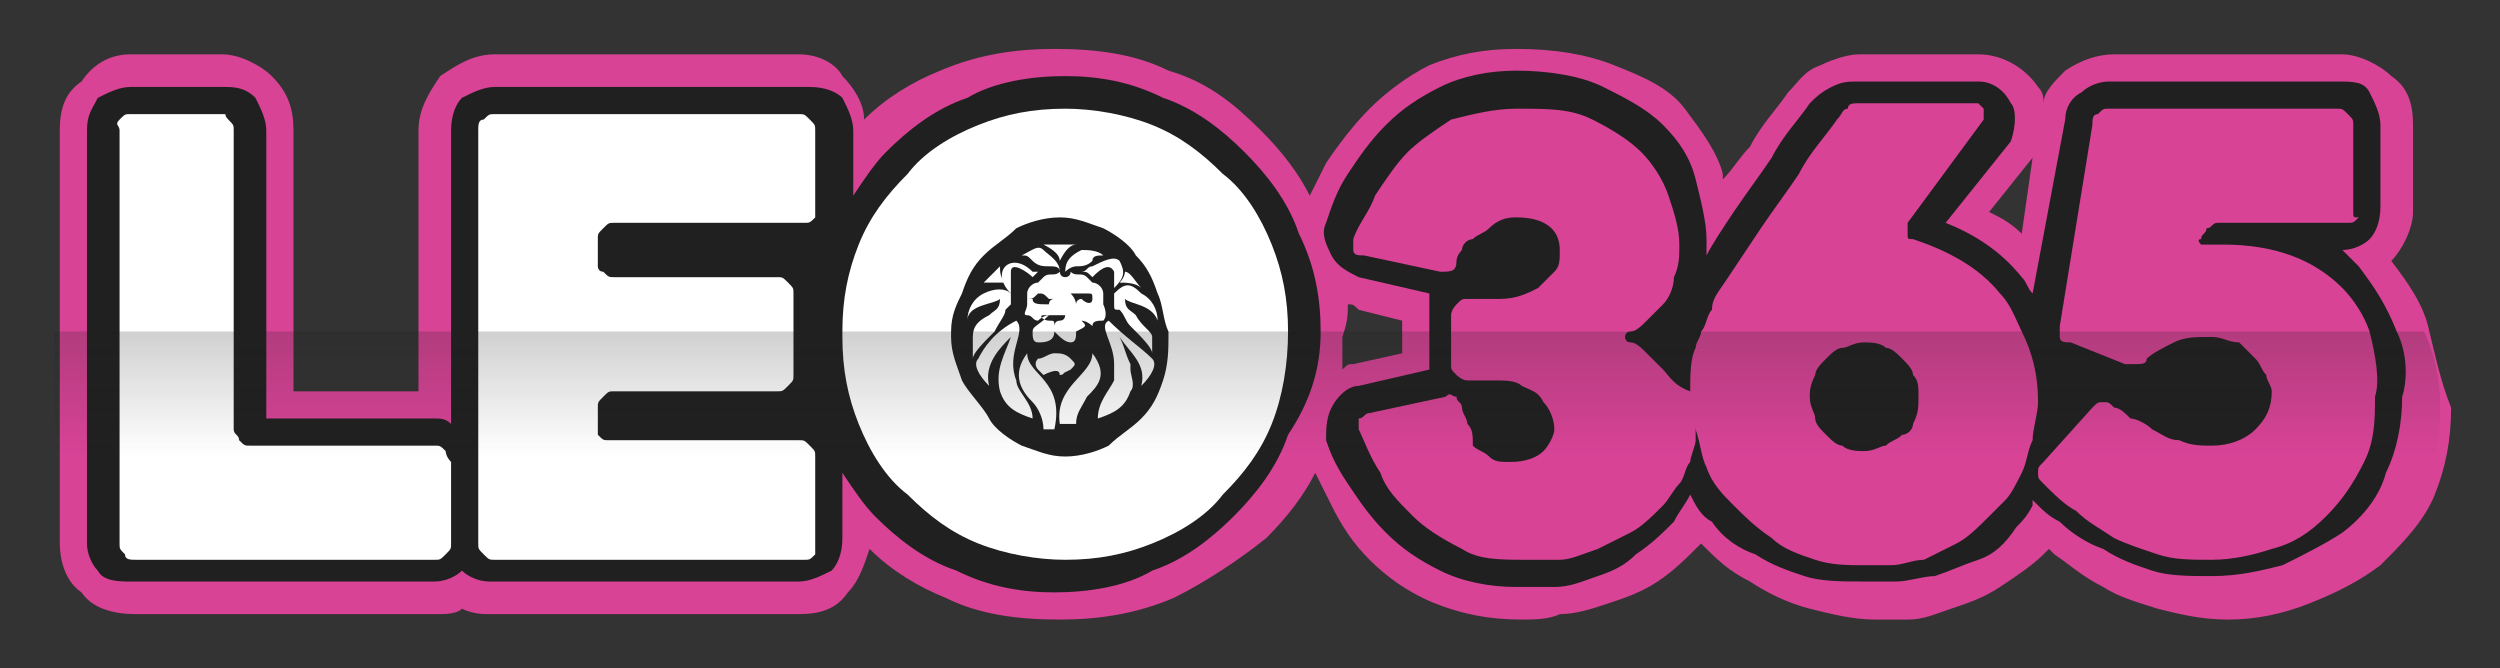 <?xml version="1.0" encoding="utf-8"?>
<!-- Generator: Adobe Illustrator 28.1.0, SVG Export Plug-In . SVG Version: 6.00 Build 0)  -->
<svg version="1.1" id="Layer_2_00000173861280427577684310000011319136467012825763_"
	 xmlns="http://www.w3.org/2000/svg" xmlns:xlink="http://www.w3.org/1999/xlink" x="0px" y="0px" viewBox="0 0 46 12.3"
	 style="enable-background:new 0 0 46 12.3;" xml:space="preserve">
<rect x="0" y="0" width="46" height="12.3" fill="#333333" stroke="none"/>
<style type="text/css">
	.st0{fill:#D84396;}
	.st1{fill:#202020;}
	.st2{fill:#FFFFFF;}
	.st3{fill:url(#SVGID_1_);}
</style>
<g>
	<g>
		<path class="st0" d="M44.7,6.1c-0.1-0.5-0.4-0.9-0.7-1.3c0,0,0,0,0,0c0.2-0.2,0.4-0.6,0.4-0.9V2.3c0-0.4-0.1-0.7-0.4-0.9
			C43.8,1.2,43.4,1,43.1,1h-4.2c-0.3,0-0.6,0.1-0.9,0.3c-0.2,0.2-0.4,0.4-0.4,0.6c0-0.1,0-0.2-0.1-0.3C37.3,1.3,36.9,1,36.4,1h-2.2
			c-0.2,0-0.5,0.1-0.7,0.2c-0.3,0.1-0.4,0.3-0.6,0.5c-0.2,0.3-0.5,0.6-0.7,1c-0.2,0.2-0.3,0.4-0.5,0.6c0,0,0-0.1,0-0.1
			C31.6,2.8,31.3,2.4,31,2c-0.3-0.4-0.8-0.6-1.3-0.8c-0.5-0.2-1.1-0.3-1.8-0.3c-0.6,0-1.1,0.1-1.6,0.3c-0.4,0.2-0.8,0.5-1.1,0.8
			c-0.3,0.3-0.6,0.7-0.8,1c-0.1,0.2-0.2,0.4-0.3,0.6c-0.2-0.4-0.5-0.8-0.9-1.2c-0.5-0.5-1-0.9-1.7-1.1c-0.6-0.3-1.3-0.4-2.1-0.4
			c-0.7,0-1.4,0.1-2.1,0.4c-0.5,0.2-1,0.5-1.4,0.9c0-0.3-0.2-0.6-0.4-0.8C15.4,1.2,15.1,1,14.7,1H9.1C8.7,1,8.4,1.2,8.1,1.4
			C7.9,1.7,7.7,2,7.7,2.4v4.8H5.4V2.4C5.4,2,5.3,1.7,5,1.4C4.8,1.2,4.4,1,4.1,1H2.4C2,1,1.7,1.2,1.5,1.5C1.2,1.7,1.1,2,1.1,2.4V10
			c0,0.3,0.1,0.7,0.4,0.9c0.2,0.3,0.6,0.4,1,0.4H8c0.2,0,0.4,0,0.5-0.1c0.2,0.1,0.4,0.1,0.5,0.1h5.7c0.4,0,0.7-0.1,0.9-0.4
			c0.2-0.2,0.3-0.5,0.4-0.8c0.4,0.4,0.9,0.7,1.4,0.9c0.6,0.3,1.3,0.4,2.1,0.4c0.7,0,1.4-0.1,2.1-0.4c0.6-0.3,1.2-0.7,1.7-1.1
			c0.4-0.4,0.7-0.8,0.9-1.2c0.1,0.2,0.2,0.4,0.3,0.6c0.2,0.4,0.4,0.7,0.7,1c0.3,0.3,0.7,0.6,1.2,0.8c0.5,0.2,1,0.3,1.6,0.3
			c0.2,0,0.5,0,0.7-0.1c0.3,0,0.6-0.1,0.9-0.2c0.3-0.1,0.6-0.2,0.9-0.4c0.3-0.2,0.5-0.4,0.8-0.7c0.3,0.3,0.5,0.5,0.9,0.7
			c0.3,0.2,0.7,0.4,1.1,0.5c0.4,0.1,0.8,0.2,1.2,0.2c0.2,0,0.4,0,0.6,0c0.3,0,0.5-0.1,0.8-0.2c0.3-0.1,0.6-0.2,0.9-0.4
			c0.3-0.2,0.6-0.4,0.8-0.6c0,0,0,0,0.1-0.1c0,0,0.1,0.1,0.1,0.1c0.3,0.2,0.5,0.4,0.9,0.6c0.3,0.2,0.7,0.3,1,0.4
			c0.4,0.1,0.8,0.2,1.3,0.2c0.5,0,1-0.1,1.5-0.3c0.5-0.2,0.9-0.4,1.3-0.7l0,0c0.4-0.4,0.8-0.8,1-1.3c0.2-0.5,0.3-1,0.3-1.6
			C44.9,7,44.8,6.5,44.7,6.1z M24.8,5.6c0.1,0,0.1,0,0.2,0.1l0.8,0.2v0.6l-0.9,0.2c-0.1,0-0.1,0-0.2,0.1c0-0.2,0-0.3,0-0.5
			c0,0,0,0,0-0.1C24.8,5.9,24.8,5.8,24.8,5.6z M37.4,2.9L37.4,2.9l-0.2,1.4C37,4.1,36.8,4,36.6,3.9L37.4,2.9z"/>
		<path class="st1" d="M24.3,6.1c0-0.6-0.1-1.2-0.4-1.8c-0.2-0.6-0.6-1.1-1-1.5c-0.4-0.4-0.9-0.8-1.5-1c-0.6-0.3-1.2-0.4-1.8-0.4
			c-0.6,0-1.3,0.1-1.8,0.4c-0.6,0.2-1.1,0.6-1.5,1c-0.2,0.2-0.4,0.5-0.6,0.8V2.4c0-0.2-0.1-0.4-0.2-0.6c-0.1-0.1-0.3-0.2-0.6-0.2
			H9.1c-0.2,0-0.4,0.1-0.6,0.2C8.4,1.9,8.3,2.1,8.3,2.4v5.4C8.2,7.7,8.1,7.7,8,7.7H4.9V2.4c0-0.2-0.1-0.4-0.2-0.6
			C4.5,1.6,4.3,1.6,4.1,1.6H2.4C2.2,1.6,2,1.7,1.8,1.8C1.7,2,1.6,2.1,1.6,2.4V10c0,0.2,0.1,0.4,0.2,0.5c0.1,0.2,0.4,0.2,0.6,0.2H8
			c0.2,0,0.4-0.1,0.5-0.2c0.1,0.1,0.3,0.2,0.5,0.2h5.7c0.2,0,0.4-0.1,0.6-0.2c0.1-0.1,0.2-0.3,0.2-0.6V8.7c0.2,0.3,0.4,0.6,0.6,0.8
			c0.4,0.4,0.9,0.8,1.5,1c0.6,0.3,1.2,0.4,1.8,0.4c0.6,0,1.3-0.1,1.8-0.4c0.6-0.2,1.1-0.6,1.5-1c0.4-0.4,0.8-0.9,1-1.5
			C24.1,7.4,24.3,6.8,24.3,6.1C24.3,6.1,24.3,6.1,24.3,6.1z"/>
		<path class="st1" d="M44.1,6.1c-0.2-0.5-0.4-0.8-0.7-1.2c-0.1-0.1-0.2-0.2-0.3-0.3c0.2,0,0.4-0.1,0.5-0.2c0.1-0.1,0.2-0.3,0.2-0.6
			V2.3c0-0.2-0.1-0.4-0.2-0.6c-0.1-0.2-0.3-0.2-0.6-0.2h-4.2c-0.2,0-0.4,0.1-0.5,0.2c-0.2,0.1-0.3,0.3-0.3,0.5l-0.6,3.2
			c-0.1-0.1-0.1-0.2-0.2-0.3c-0.4-0.5-0.9-0.8-1.4-1L37,2.6l0,0C37.1,2.3,37.1,2,37,1.9c-0.1-0.2-0.3-0.4-0.6-0.4h-2.2
			c-0.2,0-0.3,0-0.5,0.1c-0.2,0.1-0.3,0.2-0.4,0.3c-0.2,0.3-0.5,0.6-0.7,1c-0.2,0.3-0.5,0.7-0.7,1c-0.2,0.3-0.4,0.6-0.5,0.8
			c0-0.1,0-0.2,0-0.3c0-0.3-0.1-0.7-0.2-1.1c-0.1-0.4-0.3-0.7-0.6-1c-0.3-0.3-0.7-0.5-1.1-0.7c-0.4-0.2-1-0.3-1.6-0.3
			c-0.5,0-1,0.1-1.4,0.3c-0.4,0.2-0.7,0.4-1,0.7c-0.3,0.3-0.5,0.6-0.7,0.9c-0.2,0.3-0.3,0.6-0.4,0.9l0,0l0,0c-0.1,0.2,0,0.4,0.1,0.6
			c0.1,0.2,0.3,0.3,0.5,0.4l1.3,0.3c0,0.1,0,0.2,0,0.3v0.9c0,0.1,0,0.1,0,0.2l-1.3,0.3c-0.2,0-0.4,0.2-0.5,0.4
			c-0.1,0.2-0.1,0.4-0.1,0.6l0,0l0,0c0.1,0.3,0.2,0.5,0.4,0.8c0.2,0.3,0.4,0.6,0.7,0.9c0.3,0.3,0.6,0.5,1,0.7
			c0.4,0.2,0.9,0.3,1.4,0.3c0.2,0,0.4,0,0.7,0c0.3,0,0.5-0.1,0.8-0.2c0.3-0.1,0.5-0.2,0.7-0.4c0.3-0.2,0.5-0.4,0.7-0.6
			c0.1-0.2,0.2-0.3,0.3-0.5c0.1,0.2,0.2,0.4,0.4,0.5c0.2,0.3,0.5,0.5,0.8,0.6c0.3,0.2,0.6,0.3,0.9,0.4c0.3,0.1,0.7,0.1,1.1,0.1
			c0.2,0,0.3,0,0.6,0c0.2,0,0.5-0.1,0.7-0.1c0.3-0.1,0.5-0.2,0.8-0.3c0.3-0.1,0.5-0.3,0.7-0.6c0.1-0.1,0.2-0.2,0.3-0.4
			c0,0,0,0,0-0.1c0.2,0.2,0.3,0.3,0.5,0.4c0.2,0.2,0.5,0.4,0.8,0.5c0.3,0.2,0.6,0.3,0.9,0.4c0.3,0.1,0.7,0.1,1.1,0.1
			c0.5,0,0.9-0.1,1.3-0.2c0.4-0.2,0.8-0.4,1.1-0.6l0,0c0.4-0.3,0.7-0.7,0.8-1.1c0.2-0.4,0.3-0.9,0.3-1.4C44.3,7,44.3,6.5,44.1,6.1z"
			/>
	</g>
	<path class="st2" d="M8.2,8.3C8.1,8.2,8.1,8.2,8,8.2H4.6c-0.1,0-0.1,0-0.2-0.1c0-0.1-0.1-0.1-0.1-0.2V2.4c0-0.1,0-0.1-0.1-0.2
		S4.2,2.1,4.1,2.1H2.4c-0.1,0-0.1,0-0.2,0.1S2.2,2.3,2.2,2.4V10c0,0.1,0,0.1,0.1,0.2c0,0.1,0.1,0.1,0.2,0.1H8c0.1,0,0.1,0,0.2-0.1
		c0.1-0.1,0.1-0.1,0.1-0.2V8.5C8.2,8.4,8.2,8.3,8.2,8.3z"/>
	<path class="st2" d="M11.1,4.2c0.1-0.1,0.1-0.1,0.2-0.1h3.5c0.1,0,0.1,0,0.2-0.1C15,4,15,3.9,15,3.9V2.4c0-0.1,0-0.1-0.1-0.2
		c-0.1-0.1-0.1-0.1-0.2-0.1H9.1c-0.1,0-0.1,0-0.2,0.1C8.8,2.2,8.8,2.3,8.8,2.4V10c0,0.1,0,0.1,0.1,0.2c0.1,0.1,0.1,0.1,0.2,0.1h5.7
		c0.1,0,0.1,0,0.2-0.1C15,10.1,15,10.1,15,10V8.4c0-0.1,0-0.1-0.1-0.2c-0.1-0.1-0.1-0.1-0.2-0.1h-3.5c-0.1,0-0.1,0-0.2-0.1
		C11,8,11,8,11,7.9V7.5c0-0.1,0-0.1,0.1-0.2c0.1-0.1,0.1-0.1,0.2-0.1h3c0.1,0,0.1,0,0.2-0.1c0.1-0.1,0.1-0.1,0.1-0.2V5.4
		c0-0.1,0-0.1-0.1-0.2c-0.1-0.1-0.1-0.1-0.2-0.1h-3c-0.1,0-0.1,0-0.2-0.1C11,5,11,4.9,11,4.9V4.4C11,4.3,11,4.3,11.1,4.2z"/>
	<path class="st2" d="M23.7,6.1c0-0.6-0.1-1.1-0.3-1.6c-0.2-0.5-0.5-1-0.9-1.3c-0.4-0.4-0.8-0.7-1.3-0.9c-0.5-0.2-1.1-0.3-1.6-0.3
		c-0.6,0-1.1,0.1-1.6,0.3c-0.5,0.2-1,0.5-1.3,0.9c-0.4,0.4-0.7,0.8-0.9,1.3c-0.2,0.5-0.3,1-0.3,1.6c0,0,0,0,0,0.1
		c0,0.6,0.1,1.1,0.3,1.6c0.2,0.5,0.5,1,0.9,1.3c0.4,0.4,0.8,0.7,1.3,0.9c0.5,0.2,1.1,0.3,1.6,0.3c0.6,0,1.1-0.1,1.6-0.3
		c0.5-0.2,1-0.5,1.3-0.9c0.4-0.4,0.7-0.8,0.9-1.3C23.6,7.3,23.7,6.7,23.7,6.1C23.7,6.1,23.7,6.1,23.7,6.1z M21.4,7
		c-0.1,0.3-0.2,0.5-0.4,0.7c-0.2,0.2-0.4,0.3-0.6,0.5c-0.2,0.1-0.5,0.2-0.8,0.2c-0.3,0-0.5-0.1-0.8-0.2c-0.2-0.1-0.5-0.3-0.6-0.5
		S17.8,7.2,17.7,7c-0.1-0.3-0.2-0.5-0.2-0.8c0,0,0,0,0-0.1c0-0.3,0.1-0.5,0.2-0.7c0.1-0.3,0.2-0.5,0.4-0.7c0.2-0.2,0.4-0.3,0.6-0.5
		c0.2-0.1,0.5-0.2,0.8-0.2c0.3,0,0.5,0.1,0.8,0.2c0.2,0.1,0.5,0.3,0.6,0.5c0.2,0.2,0.3,0.4,0.4,0.7c0.1,0.2,0.1,0.5,0.2,0.7
		c0,0,0,0,0,0.1C21.5,6.4,21.5,6.7,21.4,7z"/>
	<path class="st0" d="M30.6,6.8c-0.1-0.1-0.2-0.2-0.3-0.3c-0.1-0.1-0.2-0.2-0.3-0.2c-0.1,0-0.1-0.1-0.1-0.1c0,0,0-0.1,0.1-0.1
		c0.1,0,0.2-0.1,0.3-0.2c0.1-0.1,0.2-0.2,0.3-0.3c0.1-0.1,0.2-0.3,0.2-0.5c0.1-0.2,0.1-0.4,0.1-0.6c0-0.3-0.1-0.6-0.2-0.9
		c-0.1-0.3-0.3-0.6-0.5-0.8c-0.2-0.2-0.5-0.4-0.9-0.6c-0.4-0.2-0.8-0.2-1.4-0.2c-0.4,0-0.8,0.1-1.2,0.2c-0.3,0.2-0.6,0.4-0.8,0.6
		c-0.2,0.2-0.4,0.5-0.6,0.8c-0.1,0.3-0.3,0.5-0.4,0.8c0,0.1,0,0.1,0,0.2c0,0.1,0.1,0.1,0.2,0.1l1.4,0.3c0.2,0,0.3,0,0.3-0.2
		c0-0.1,0.1-0.2,0.1-0.2c0-0.1,0.1-0.2,0.2-0.2c0.1-0.1,0.2-0.1,0.3-0.2C27.6,4,27.8,4,27.9,4c0.5,0,0.8,0.2,0.8,0.6
		c0,0.2,0,0.3-0.1,0.4c-0.1,0.1-0.2,0.2-0.3,0.3c-0.2,0.1-0.4,0.2-0.7,0.2c-0.2,0-0.4,0-0.6,0c-0.1,0-0.1,0-0.2,0.1
		c0,0-0.1,0.1-0.1,0.2v0.9c0,0.1,0,0.1,0.1,0.2c0,0,0.1,0.1,0.2,0.1c0.1,0,0.3,0,0.5,0c0.2,0,0.4,0,0.5,0.1c0.2,0.1,0.3,0.1,0.4,0.3
		c0.1,0.1,0.2,0.3,0.2,0.5c0,0.1-0.1,0.3-0.2,0.4c-0.1,0.1-0.3,0.2-0.6,0.2c-0.2,0-0.3,0-0.4-0.1c-0.1-0.1-0.2-0.1-0.3-0.2
		C27.1,8,27.1,7.9,27,7.8c0-0.1-0.1-0.2-0.1-0.3c0-0.1-0.1-0.1-0.1-0.2c-0.1,0-0.1-0.1-0.2,0l-1.4,0.3c-0.1,0-0.1,0.1-0.2,0.1
		c0,0.1,0,0.1,0,0.2c0.1,0.2,0.2,0.5,0.4,0.8c0.1,0.3,0.3,0.5,0.6,0.8c0.2,0.2,0.5,0.4,0.9,0.6c0.3,0.2,0.7,0.2,1.2,0.2
		c0.2,0,0.4,0,0.6,0c0.2,0,0.4-0.1,0.7-0.2c0.2-0.1,0.4-0.2,0.6-0.3c0.2-0.1,0.4-0.3,0.6-0.5c0.1-0.1,0.2-0.3,0.3-0.4
		c0.1-0.1,0.1-0.3,0.2-0.4c0-0.1,0.1-0.3,0.1-0.4c0-0.1,0-0.2,0-0.3c0-0.2,0-0.4-0.1-0.6C30.8,7.1,30.7,6.9,30.6,6.8z"/>
	<path class="st0" d="M37.2,6.1c-0.1-0.2-0.2-0.5-0.4-0.7c-0.4-0.5-1-0.8-1.6-1c-0.1,0-0.1,0-0.1-0.1c0,0,0-0.1,0-0.2l1.4-1.9
		c0-0.1,0-0.1,0-0.2c0,0-0.1-0.1-0.1-0.1h-2.2c-0.1,0-0.2,0-0.2,0.1c-0.1,0-0.1,0.1-0.2,0.2c-0.2,0.3-0.5,0.6-0.7,1
		c-0.2,0.3-0.5,0.7-0.7,1c-0.2,0.3-0.4,0.6-0.6,0.9c-0.2,0.3-0.3,0.4-0.3,0.6c-0.1,0.1-0.1,0.3-0.2,0.4c0,0.1-0.1,0.2-0.1,0.3
		c-0.1,0.2-0.1,0.5-0.1,0.8c0,0.2,0,0.5,0.1,0.7c0.1,0.3,0.1,0.5,0.2,0.7c0.1,0.3,0.3,0.5,0.5,0.7c0.2,0.2,0.4,0.4,0.7,0.6
		c0.2,0.2,0.5,0.3,0.8,0.4c0.3,0.1,0.6,0.1,0.9,0.1c0.1,0,0.3,0,0.5,0c0.2,0,0.4-0.1,0.6-0.1c0.2-0.1,0.4-0.2,0.6-0.3
		c0.2-0.1,0.4-0.3,0.6-0.5c0.1-0.1,0.2-0.2,0.3-0.3c0.1-0.1,0.2-0.3,0.3-0.5c0.1-0.2,0.1-0.4,0.2-0.6c0-0.2,0.1-0.5,0.1-0.7
		C37.5,6.9,37.4,6.5,37.2,6.1z M35.2,7.8C35.2,7.9,35.1,8,35,8c-0.1,0.1-0.2,0.1-0.3,0.2c-0.1,0-0.2,0.1-0.4,0.1
		c-0.1,0-0.3,0-0.4-0.1c-0.1,0-0.2-0.1-0.3-0.2c-0.1-0.1-0.2-0.2-0.2-0.3c0-0.1-0.1-0.2-0.1-0.4c0-0.1,0-0.2,0.1-0.4
		c0-0.1,0.1-0.2,0.2-0.3c0.1-0.1,0.2-0.2,0.3-0.2c0.1,0,0.2-0.1,0.4-0.1c0.1,0,0.3,0,0.4,0.1c0.1,0,0.2,0.1,0.3,0.2
		c0.1,0.1,0.2,0.2,0.2,0.3c0.1,0.1,0.1,0.2,0.1,0.4C35.3,7.5,35.3,7.6,35.2,7.8z"/>
	<path class="st0" d="M43.6,6.1c-0.1-0.3-0.3-0.6-0.5-0.8c-0.5-0.5-1.2-0.8-2.2-0.8h-0.1c0,0-0.1,0-0.1,0c-0.1,0-0.1,0-0.2,0
		c0,0-0.1-0.1,0-0.1c0-0.1,0.1-0.1,0.1-0.2c0.1,0,0.1-0.1,0.2-0.1h2.4c0.1,0,0.1,0,0.2-0.1C43.3,4,43.3,4,43.3,3.9V2.3
		c0-0.1,0-0.1-0.1-0.2c-0.1-0.1-0.1-0.1-0.2-0.1h-4.2c-0.1,0-0.1,0-0.2,0.1c-0.1,0-0.1,0.1-0.1,0.2L37.9,6c0,0,0,0.1,0,0.1
		c0,0,0,0.1,0,0.1c0,0.1,0.1,0.1,0.2,0.1l1,0.4c0.1,0,0.1,0,0.2,0c0.1,0,0.2,0,0.2-0.1c0.1-0.1,0.3-0.2,0.5-0.3
		c0.2-0.1,0.4-0.1,0.7-0.1c0.2,0,0.3,0.1,0.5,0.1c0.1,0.1,0.2,0.2,0.3,0.3c0.1,0.1,0.1,0.2,0.2,0.3c0,0.1,0.1,0.2,0.1,0.3
		c0,0.3-0.1,0.5-0.3,0.7c-0.2,0.2-0.5,0.3-0.8,0.3c-0.2,0-0.4,0-0.6-0.1c-0.2,0-0.3-0.1-0.5-0.2c-0.1-0.1-0.3-0.2-0.4-0.2
		c-0.1-0.1-0.2-0.2-0.3-0.2c-0.1-0.1-0.1-0.1-0.2-0.1c-0.1,0-0.1,0-0.2,0.1l-0.9,1c-0.1,0.1-0.1,0.1-0.1,0.2c0,0.1,0,0.1,0.1,0.2
		c0.2,0.2,0.4,0.4,0.6,0.5c0.2,0.2,0.4,0.3,0.7,0.5c0.2,0.1,0.5,0.2,0.8,0.3c0.3,0.1,0.6,0.1,1,0.1c0.4,0,0.8-0.1,1.1-0.2
		c0.4-0.1,0.7-0.3,1-0.6c0.3-0.3,0.5-0.6,0.7-1c0.2-0.4,0.2-0.8,0.2-1.2C43.8,7,43.7,6.5,43.6,6.1z"/>
	<g>
		<path class="st2" d="M19.5,4.8c0.1-0.2,0.2-0.3,0.3-0.3c-0.1,0-0.2,0-0.3,0c-0.1,0-0.2,0-0.3,0C19.4,4.6,19.5,4.7,19.5,4.8z"/>
		<path class="st2" d="M19.6,5c0.1-0.1,0.2-0.1,0.2-0.1c0.1,0,0.2,0,0.3-0.1c0-0.1,0.1-0.1,0.2-0.1c-0.1-0.1-0.3-0.1-0.4-0.1
			C19.7,4.7,19.6,4.8,19.6,5z"/>
		<path class="st2" d="M19.9,5C20,5,20,5,20.1,5.1C20.2,5,20.4,4.8,20.5,5c0,0.1,0,0.2,0,0.3c0.2-0.2,0.2-0.3,0.1-0.5
			c-0.1-0.1-0.3,0-0.5,0.1C20,4.9,20,5,19.9,5z"/>
		<path class="st2" d="M20.6,5.2c0.1,0,0.3,0,0.4,0.1c-0.1-0.1-0.2-0.3-0.3-0.3C20.7,5,20.7,5.1,20.6,5.2z"/>
		<path class="st2" d="M20.1,6.5c0,0.4-0.7,0.6-0.6,1.3c0,0,0,0,0,0c0,0,0,0,0,0c0,0,0,0,0,0c0,0,0,0,0,0c0.1,0,0.2,0,0.3,0
			c0-0.2,0.1-0.3,0.2-0.5v0C20.2,7.1,20.4,6.9,20.1,6.5z"/>
		<path class="st2" d="M19.5,6.9L19.5,6.9L19.5,6.9C19.5,6.9,19.5,6.9,19.5,6.9C19.6,6.9,19.6,6.8,19.5,6.9c0.2-0.1,0.2-0.1,0.2-0.1
			c0,0,0-0.1,0-0.1c0,0,0,0.1,0,0.1c0.1-0.1,0.1-0.1,0-0.2c-0.1-0.1-0.2-0.1-0.3-0.1c0,0,0,0,0,0h0h0c0,0,0,0,0,0v0
			c-0.1,0-0.2,0.1-0.3,0.1c-0.1,0.1,0,0.2,0,0.2c0,0,0-0.1,0-0.1c0,0,0,0,0,0.1c0,0,0.1,0.1,0.1,0.1C19.4,6.8,19.5,6.8,19.5,6.9
			C19.5,6.9,19.5,6.9,19.5,6.9L19.5,6.9z"/>
		<path class="st2" d="M19,4.8c0.1,0.1,0.2,0.1,0.3,0.1c0.1,0,0.2,0,0.2,0.1c0-0.2-0.2-0.3-0.3-0.4c-0.1-0.1-0.2,0-0.4,0.1
			C18.9,4.7,18.9,4.7,19,4.8z"/>
		<path class="st2" d="M18.6,5c0-0.2,0.3,0,0.4,0.1C19.1,5,19.1,5,19.1,5c0,0-0.1,0-0.1,0c-0.2-0.2-0.4-0.2-0.5-0.1
			c-0.1,0.1-0.1,0.3,0.1,0.5C18.6,5.2,18.6,5.1,18.6,5z"/>
		<path class="st2" d="M18.5,5.2c-0.1-0.1-0.1-0.2-0.1-0.3c-0.1,0.1-0.2,0.2-0.3,0.3C18.2,5.2,18.4,5.2,18.5,5.2z"/>
		<path class="st2" d="M18.9,6.5c-0.3,0.4-0.1,0.7,0.1,0.9h0c0.1,0.1,0.2,0.3,0.2,0.5c0.1,0,0.1,0,0.2,0C19.6,7,18.9,6.9,18.9,6.5z"
			/>
		<path class="st2" d="M18.5,5.7L18.5,5.7c0,0,0.1-0.1,0.1-0.1c0,0,0,0,0,0l0,0c0-0.1,0-0.1,0-0.2c-0.1-0.1-0.3-0.1-0.5,0
			c-0.2,0.1-0.3,0.3-0.3,0.5c0-0.3,0.5-0.3,0.6-0.4c0,0.2-0.1,0.2-0.2,0.3c-0.2,0.1-0.3,0.2-0.3,0.4c0,0.1,0,0.2,0,0.4
			c0-0.1,0.2-0.3,0.4-0.5C18.4,5.9,18.5,5.8,18.5,5.7z"/>
		<path class="st2" d="M18.7,5.9c-0.4,0.2-0.6,0.5-0.7,0.7c-0.1,0.1,0,0.3,0.2,0.5c-0.1-0.4,0.2-0.7,0.4-0.9c-0.1,0.3-0.3,0.6-0.2,1
			c0.1,0.3,0.3,0.4,0.6,0.5c0-0.3-0.3-0.5-0.3-0.7C18.5,6.5,18.9,6.1,18.7,5.9z"/>
		<path class="st2" d="M20.3,5.6c0,0,0-0.1,0-0.2c0-0.1-0.1-0.2-0.2-0.2c0,0-0.1-0.1-0.1-0.1c-0.1-0.1-0.2,0-0.3-0.1
			c0,0.1-0.1,0.1-0.1,0.1c-0.1,0-0.1-0.1-0.1-0.1c-0.1,0.1-0.2,0-0.3,0.1c0,0-0.1,0.1-0.1,0.1c-0.1,0-0.2,0.1-0.2,0.2
			c0,0.1,0,0.1,0,0.2c0,0.1-0.1,0.2,0,0.2c0.1,0,0.1,0.1,0.2,0.1c0.1-0.1,0.2-0.1,0.2-0.1C19.1,6,19,6,19,6.1c0,0.1,0,0.2,0.1,0.2
			c0.1,0,0.3,0,0.3-0.2c0,0,0-0.1,0-0.1c0-0.1,0-0.1-0.1-0.1c-0.1,0-0.2-0.1-0.1-0.1c0,0,0,0,0,0c0,0,0,0,0,0c0.1,0,0.1,0,0.2,0
			c0.1,0,0.2,0,0.2,0c0,0,0,0,0,0c0,0,0,0,0,0c0,0,0,0.1-0.1,0.1c-0.1,0-0.1,0.1-0.1,0.1c0,0,0,0.1,0,0.1c0.1,0.1,0.2,0.2,0.3,0.2
			c0.1,0,0.1-0.1,0.1-0.2C20,6,20,6,19.9,5.9c0,0,0.1,0,0.2,0.1c0-0.1,0.1-0.1,0.2-0.1C20.4,5.8,20.3,5.6,20.3,5.6z M19.3,5.6
			C19.3,5.6,19.3,5.5,19.3,5.6c-0.2,0-0.3,0-0.3-0.1c0,0-0.1,0-0.1,0c0.1,0,0.1,0,0.2-0.1c0.1,0,0.1,0,0.2,0.1c0,0,0.1,0,0.1,0
			C19.3,5.5,19.3,5.6,19.3,5.6z M20.1,5.5c0,0.1-0.1,0.1-0.2,0c0,0-0.1,0-0.1,0.1c0,0,0-0.1-0.1-0.2c0,0,0.1,0,0.1,0
			C19.9,5.4,20,5.4,20,5.4C20.1,5.4,20.1,5.4,20.1,5.5C20.2,5.5,20.1,5.5,20.1,5.5z"/>
		<path class="st2" d="M21.2,6.2c0-0.1-0.2-0.2-0.3-0.4c-0.1-0.1-0.2-0.1-0.2-0.3c0.1,0.1,0.5,0.1,0.6,0.4c0-0.2-0.1-0.4-0.3-0.5
			c-0.2-0.2-0.3-0.2-0.5,0c0,0.1,0,0.1,0,0.2l0,0c0,0,0,0,0,0c0,0.1,0,0.1,0.1,0.1l0,0c0.1,0.1,0.1,0.2,0.2,0.3
			c0.2,0.2,0.4,0.4,0.4,0.5C21.2,6.4,21.2,6.2,21.2,6.2z"/>
		<path class="st2" d="M20.4,5.9c-0.2,0.1,0.1,0.4,0.1,0.8c0,0.1,0,0.2,0,0.3c-0.1,0.2-0.3,0.4-0.3,0.7c0,0,0,0,0,0c0,0,0,0,0,0
			c0.3-0.1,0.5-0.2,0.6-0.5c0.1-0.1,0-0.3,0-0.4c0,0,0-0.1,0-0.1c-0.1-0.2-0.1-0.3-0.2-0.5c0.2,0.3,0.5,0.5,0.4,0.9
			c0.2-0.2,0.3-0.4,0.2-0.5C21,6.4,20.7,6.2,20.4,5.9z"/>
	</g>
	<linearGradient id="SVGID_1_" gradientUnits="userSpaceOnUse" x1="22.978" y1="1.669" x2="22.978" y2="8.391">
		<stop  offset="0.182" style="stop-color:#231F20;stop-opacity:0.5"/>
		<stop  offset="1" style="stop-color:#231F20;stop-opacity:0"/>
	</linearGradient>
	<path class="st3" d="M44.9,7.5c0,0.6-0.1,1.1-0.3,1.6c-0.2,0.5-0.6,1-1,1.3l0,0c-0.4,0.3-0.8,0.6-1.3,0.7c-0.5,0.2-1,0.3-1.5,0.3
		c-0.5,0-0.9-0.1-1.3-0.2c-0.4-0.1-0.7-0.2-1-0.4c-0.3-0.2-0.6-0.4-0.9-0.6c0,0-0.1-0.1-0.1-0.1c0,0,0,0-0.1,0.1
		c-0.3,0.3-0.5,0.5-0.8,0.6c-0.3,0.2-0.6,0.3-0.9,0.4c-0.3,0.1-0.5,0.1-0.8,0.2c-0.2,0-0.4,0-0.6,0c-0.4,0-0.8-0.1-1.2-0.2
		c-0.4-0.1-0.7-0.3-1.1-0.5c-0.3-0.2-0.6-0.4-0.9-0.7c-0.2,0.3-0.5,0.5-0.8,0.7c-0.3,0.2-0.6,0.3-0.9,0.4c-0.3,0.1-0.6,0.2-0.9,0.2
		c-0.3,0-0.5,0.1-0.7,0.1c-0.6,0-1.1-0.1-1.6-0.3c-0.4-0.2-0.8-0.5-1.2-0.8c-0.3-0.3-0.6-0.7-0.7-1c-0.1-0.2-0.2-0.4-0.3-0.6
		c-0.2,0.5-0.6,0.9-0.9,1.2c-0.5,0.5-1,0.9-1.7,1.1c-0.6,0.3-1.3,0.4-2.1,0.4c-0.7,0-1.4-0.1-2.1-0.4c-0.5-0.2-1-0.5-1.4-0.9
		c0,0.3-0.2,0.6-0.4,0.8c-0.2,0.2-0.6,0.4-0.9,0.4H9.1c-0.2,0-0.4,0-0.5-0.1c-0.2,0.1-0.4,0.1-0.5,0.1H2.4c-0.4,0-0.7-0.1-1-0.4
		c-0.2-0.2-0.4-0.6-0.4-0.9V6.1h43.6C44.8,6.5,44.9,7,44.9,7.5z"/>
</g>
</svg>
